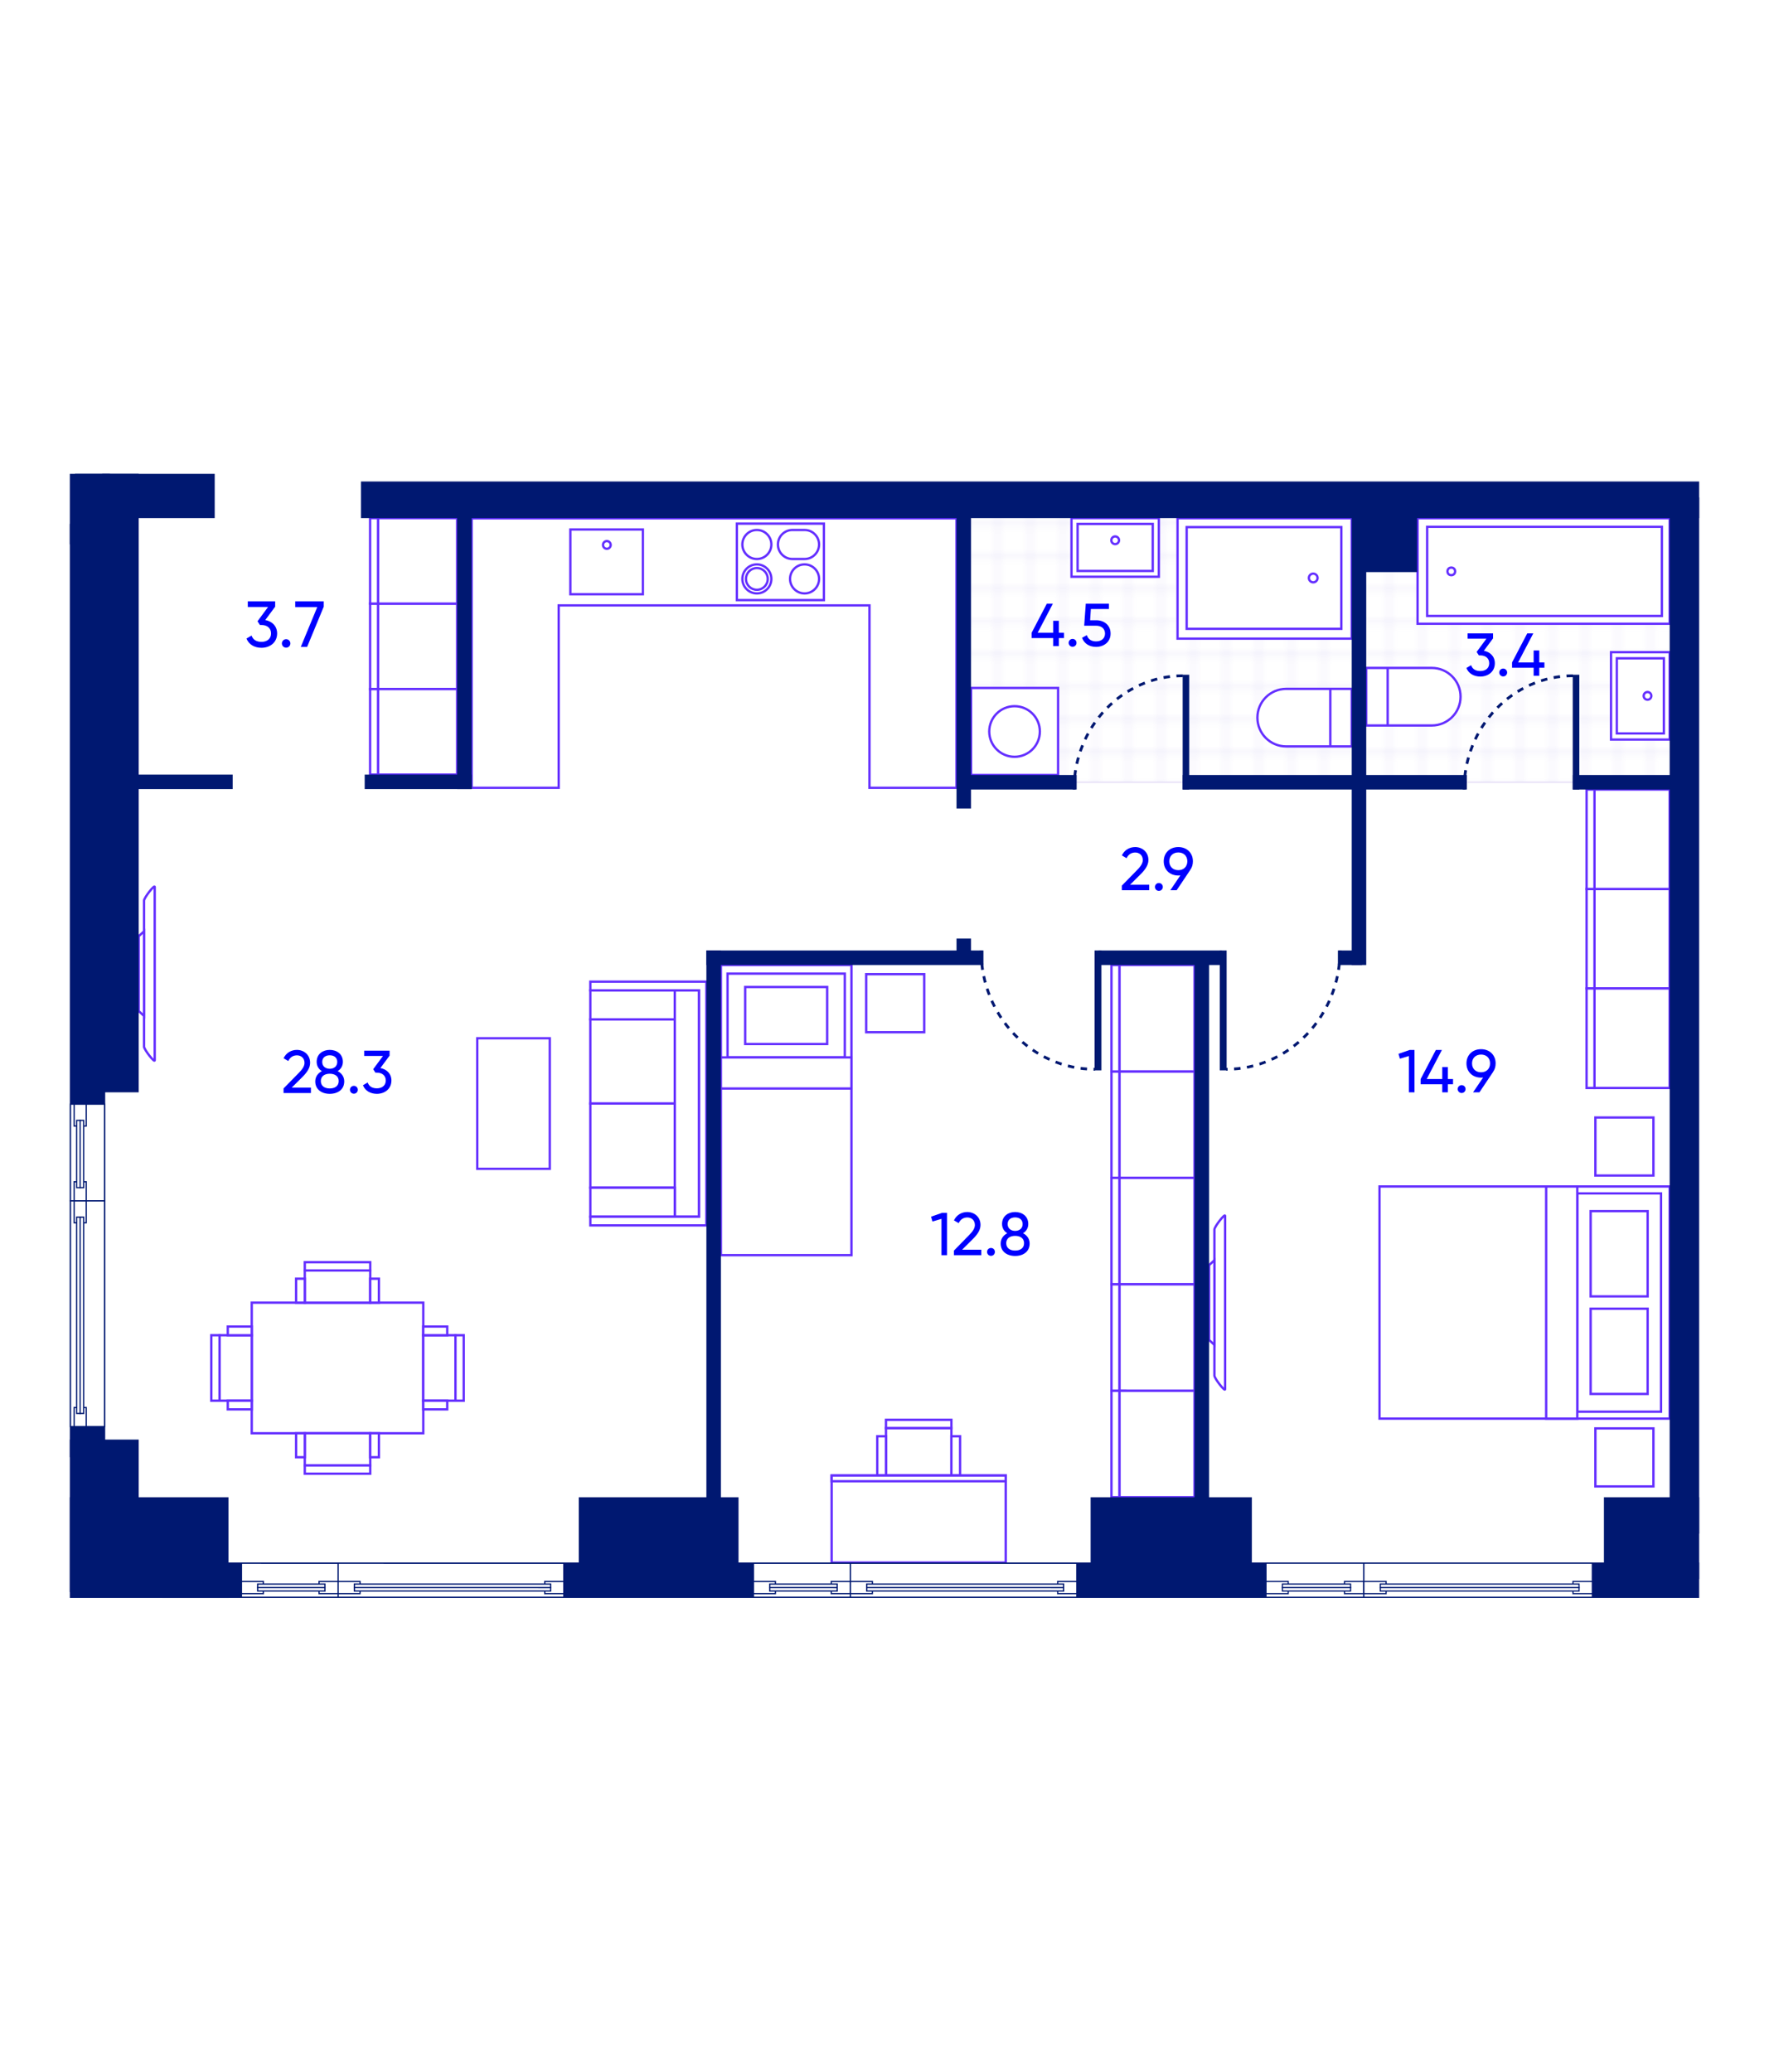 <?xml version="1.0" encoding="UTF-8"?>
<svg xmlns="http://www.w3.org/2000/svg" xmlns:xlink="http://www.w3.org/1999/xlink" viewBox="0 0 760 890">
  <defs>
    <style>
      .cls-1, .cls-2 {
        fill: #fff;
      }

      .cls-3 {
        stroke-width: .541px;
      }

      .cls-3, .cls-2, .cls-4, .cls-5, .cls-6, .cls-7 {
        stroke-miterlimit: 10;
      }

      .cls-3, .cls-8, .cls-4, .cls-9, .cls-5, .cls-6, .cls-10, .cls-7 {
        fill: none;
      }

      .cls-3, .cls-4, .cls-5, .cls-6, .cls-7 {
        stroke: #001871;
      }

      .cls-11 {
        fill: url(#Grid_1_pica_Lines_4);
        mix-blend-mode: multiply;
        stroke-width: .59px;
      }

      .cls-11, .cls-10 {
        stroke: #e6e0f7;
      }

      .cls-12 {
        fill: #001871;
      }

      .cls-13 {
        fill: blue;
      }

      .cls-2 {
        stroke: #642fff;
      }

      .cls-8 {
        isolation: isolate;
      }

      .cls-4 {
        stroke-width: .519px;
      }

      .cls-5 {
        stroke-width: .542px;
      }

      .cls-6 {
        stroke-dasharray: 0 0 2.782 2.782;
        stroke-width: 1.2px;
      }

      .cls-10 {
        stroke-width: .3px;
      }

      .cls-7 {
        stroke-width: .541px;
      }
    </style>
    <pattern id="Grid_1_pica_Lines_4" data-name="Grid 1 pica Lines 4" x="0" y="0" width="72" height="72" patternTransform="translate(11169.443 11148.842) scale(2.337)" patternUnits="userSpaceOnUse" viewBox="0 0 72 72">
      <g>
        <rect class="cls-9" width="72" height="72"/>
        <g>
          <line class="cls-10" x1="6" y1="71.925" x2="6" y2="143.925"/>
          <line class="cls-10" x1="30" y1="71.925" x2="30" y2="143.925"/>
          <line class="cls-10" x1="54" y1="71.925" x2="54" y2="143.925"/>
          <line class="cls-10" x1="18" y1="71.925" x2="18" y2="143.925"/>
          <line class="cls-10" x1="42" y1="71.925" x2="42" y2="143.925"/>
          <line class="cls-10" x1="66" y1="71.925" x2="66" y2="143.925"/>
          <line class="cls-10" x1="12" y1="71.925" x2="12" y2="143.925"/>
          <line class="cls-10" x1="36" y1="71.925" x2="36" y2="143.925"/>
          <line class="cls-10" x1="60" y1="71.925" x2="60" y2="143.925"/>
          <line class="cls-10" x1="24" y1="71.925" x2="24" y2="143.925"/>
          <line class="cls-10" x1="48" y1="71.925" x2="48" y2="143.925"/>
          <line class="cls-10" x1="72" y1="71.925" x2="72" y2="143.925"/>
        </g>
        <line class="cls-10" y1="71.925" y2="143.925"/>
        <line class="cls-10" x1="71.75" y1="71.925" x2="144.25" y2="71.925"/>
        <g>
          <line class="cls-10" x1="6" y1="-.075" x2="6" y2="71.925"/>
          <line class="cls-10" x1="30" y1="-.075" x2="30" y2="71.925"/>
          <line class="cls-10" x1="54" y1="-.075" x2="54" y2="71.925"/>
          <line class="cls-10" y1="65.925" x2="72" y2="65.925"/>
          <line class="cls-10" y1="41.925" x2="72" y2="41.925"/>
          <line class="cls-10" y1="17.925" x2="72" y2="17.925"/>
          <line class="cls-10" y1="53.925" x2="72" y2="53.925"/>
          <line class="cls-10" y1="29.925" x2="72" y2="29.925"/>
          <line class="cls-10" y1="5.925" x2="72" y2="5.925"/>
          <line class="cls-10" x1="-.25" y1="71.925" x2="72.25" y2="71.925"/>
          <line class="cls-10" y1="47.925" x2="72" y2="47.925"/>
          <line class="cls-10" y1="23.925" x2="72" y2="23.925"/>
          <line class="cls-10" y1="59.925" x2="72" y2="59.925"/>
          <line class="cls-10" y1="35.925" x2="72" y2="35.925"/>
          <line class="cls-10" y1="11.925" x2="72" y2="11.925"/>
          <line class="cls-10" x1="18" y1="-.075" x2="18" y2="71.925"/>
          <line class="cls-10" x1="42" y1="-.075" x2="42" y2="71.925"/>
          <line class="cls-10" x1="66" y1="-.075" x2="66" y2="71.925"/>
          <line class="cls-10" x1="12" y1="-.075" x2="12" y2="71.925"/>
          <line class="cls-10" x1="36" y1="-.075" x2="36" y2="71.925"/>
          <line class="cls-10" x1="60" y1="-.075" x2="60" y2="71.925"/>
          <line class="cls-10" x1="24" y1="-.075" x2="24" y2="71.925"/>
          <line class="cls-10" x1="48" y1="-.075" x2="48" y2="71.925"/>
          <line class="cls-10" x1="72" y1="-.075" x2="72" y2="71.925"/>
        </g>
        <g>
          <line class="cls-10" x1="-72.25" y1="71.925" x2=".25" y2="71.925"/>
          <line class="cls-10" y1="-.075" y2="71.925"/>
        </g>
        <line class="cls-10" x1="71.75" y1="-.075" x2="144.25" y2="-.075"/>
        <line class="cls-10" x1="-.25" y1="-.075" x2="72.25" y2="-.075"/>
        <line class="cls-10" x1="-72.25" y1="-.075" x2=".25" y2="-.075"/>
      </g>
    </pattern>
  </defs>
  <g class="cls-8">
    <g id="_Планы" data-name="Планы">
      <rect class="cls-11" x="414.057" y="219.062" width="169.788" height="116.993"/>
      <rect class="cls-11" x="583.845" y="219.062" width="139.816" height="116.993"/>
      <g>
        <rect class="cls-2" x="253.69" y="437.844" width="36.148" height="36.295" transform="translate(727.756 184.227) rotate(90)"/>
        <rect class="cls-2" x="253.69" y="473.991" width="36.148" height="36.295" transform="translate(763.903 220.375) rotate(90)"/>
        <rect class="cls-2" x="265.531" y="413.537" width="12.465" height="36.295" transform="translate(703.449 159.921) rotate(90)"/>
        <rect class="cls-2" x="289.912" y="425.452" width="10.435" height="97.226" transform="translate(590.259 948.13) rotate(180)"/>
        <rect class="cls-2" x="265.531" y="498.298" width="12.465" height="36.295" transform="translate(788.21 244.681) rotate(90)"/>
        <polygon class="cls-2" points="300.347 421.713 253.617 421.713 253.617 425.452 300.347 425.452 300.347 522.678 253.617 522.678 253.617 526.418 303.478 526.418 303.478 524.548 303.478 522.678 303.478 425.452 303.478 421.713 300.347 421.713"/>
      </g>
      <rect class="cls-2" x="192.569" y="458.484" width="56.094" height="31.163" transform="translate(-253.449 694.681) rotate(-90)"/>
      <g>
        <rect class="cls-2" x="116.954" y="550.82" width="56.095" height="73.685" transform="translate(732.665 442.661) rotate(90)"/>
        <g>
          <rect class="cls-2" x="87.187" y="580.744" width="28.106" height="13.838" transform="translate(-486.423 688.903) rotate(-90)"/>
          <rect class="cls-2" x="78.497" y="585.892" width="28.106" height="3.542" transform="translate(-495.113 680.213) rotate(-90)"/>
          <rect class="cls-2" x="101.141" y="598.438" width="3.74" height="10.295" transform="translate(-500.575 706.597) rotate(-90)"/>
          <rect class="cls-2" x="101.141" y="566.593" width="3.74" height="10.295" transform="translate(-468.729 674.752) rotate(-90)"/>
        </g>
        <g>
          <rect class="cls-2" x="130.949" y="545.778" width="28.106" height="13.838"/>
          <rect class="cls-2" x="130.949" y="542.236" width="28.106" height="3.542"/>
          <rect class="cls-2" x="127.209" y="549.32" width="3.74" height="10.295"/>
          <rect class="cls-2" x="159.054" y="549.32" width="3.74" height="10.295"/>
        </g>
        <g>
          <rect class="cls-2" x="174.71" y="580.744" width="28.106" height="13.838" transform="translate(776.426 398.9) rotate(90)"/>
          <rect class="cls-2" x="183.4" y="585.892" width="28.106" height="3.542" transform="translate(785.116 390.209) rotate(90)"/>
          <rect class="cls-2" x="185.122" y="566.593" width="3.74" height="10.295" transform="translate(758.732 384.748) rotate(90)"/>
          <rect class="cls-2" x="185.122" y="598.438" width="3.74" height="10.295" transform="translate(790.578 416.593) rotate(90)"/>
        </g>
        <g>
          <rect class="cls-2" x="130.949" y="615.71" width="28.106" height="13.838" transform="translate(290.004 1245.259) rotate(180)"/>
          <rect class="cls-2" x="130.949" y="629.548" width="28.106" height="3.542" transform="translate(290.004 1262.639) rotate(180)"/>
          <rect class="cls-2" x="159.055" y="615.71" width="3.74" height="10.295" transform="translate(321.849 1241.716) rotate(180)"/>
          <rect class="cls-2" x="127.209" y="615.71" width="3.74" height="10.295" transform="translate(258.158 1241.716) rotate(180)"/>
        </g>
      </g>
      <g>
        <g>
          <rect class="cls-2" x="161.042" y="260.672" width="36.724" height="33.997" transform="translate(-98.261 457.082) rotate(-90.002)"/>
          <rect class="cls-2" x="159.006" y="259.308" width="3.4" height="36.724" transform="translate(321.416 555.337) rotate(179.999)"/>
        </g>
        <g>
          <rect class="cls-2" x="161.042" y="297.396" width="36.724" height="33.997" transform="translate(-134.985 493.806) rotate(-90.002)"/>
          <rect class="cls-2" x="159.006" y="296.032" width="3.4" height="36.724" transform="translate(321.417 628.785) rotate(179.999)"/>
        </g>
        <g>
          <rect class="cls-2" x="161.041" y="223.948" width="36.724" height="33.997" transform="translate(-61.539 420.356) rotate(-90.002)"/>
          <rect class="cls-2" x="159.005" y="222.584" width="3.4" height="36.724" transform="translate(321.414 481.889) rotate(179.999)"/>
        </g>
      </g>
      <g>
        <g>
          <rect class="cls-2" x="474.194" y="467" width="45.729" height="32.294" transform="translate(980.236 -13.881) rotate(90.004)"/>
          <rect class="cls-2" x="477.512" y="460.283" width="3.4" height="45.729" transform="translate(958.397 966.321) rotate(-179.997)"/>
        </g>
        <g>
          <rect class="cls-2" x="474.191" y="512.73" width="45.729" height="32.294" transform="translate(1025.963 31.853) rotate(90.004)"/>
          <rect class="cls-2" x="477.509" y="506.012" width="3.4" height="45.729" transform="translate(958.389 1057.78) rotate(-179.997)"/>
        </g>
        <g>
          <rect class="cls-2" x="474.194" y="558.459" width="45.729" height="32.294" transform="translate(1071.695 77.583) rotate(90.004)"/>
          <rect class="cls-2" x="477.512" y="551.741" width="3.4" height="45.729" transform="translate(958.392 1149.238) rotate(-179.997)"/>
        </g>
        <g>
          <rect class="cls-2" x="474.191" y="604.188" width="45.729" height="32.294" transform="translate(1117.421 123.318) rotate(90.004)"/>
          <rect class="cls-2" x="477.509" y="597.471" width="3.4" height="45.729" transform="translate(958.384 1240.697) rotate(-179.997)"/>
        </g>
        <g>
          <rect class="cls-2" x="474.195" y="421.271" width="45.729" height="32.294" transform="translate(934.508 -59.615) rotate(90.004)"/>
          <rect class="cls-2" x="477.513" y="414.553" width="3.4" height="45.729" transform="translate(958.402 874.863) rotate(-179.997)"/>
        </g>
      </g>
      <g>
        <g>
          <rect class="cls-2" x="679.805" y="387.127" width="42.736" height="32.294" transform="translate(1104.493 -297.872) rotate(90.004)"/>
          <rect class="cls-2" x="681.626" y="381.906" width="3.4" height="42.736" transform="translate(1366.632 806.584) rotate(-179.997)"/>
        </g>
        <g>
          <rect class="cls-2" x="679.802" y="429.863" width="42.736" height="32.294" transform="translate(1147.226 -255.131) rotate(90.004)"/>
          <rect class="cls-2" x="681.624" y="424.642" width="3.4" height="42.736" transform="translate(1366.624 892.055) rotate(-179.997)"/>
        </g>
        <g>
          <rect class="cls-2" x="679.806" y="344.392" width="42.736" height="32.294" transform="translate(1061.759 -340.612) rotate(90.004)"/>
          <rect class="cls-2" x="681.628" y="339.171" width="3.4" height="42.736" transform="translate(1366.637 721.113) rotate(-179.997)"/>
        </g>
      </g>
      <g>
        <rect class="cls-2" x="605.135" y="497.237" width="99.721" height="124.654" transform="translate(1214.56 -95.431) rotate(90)"/>
        <rect class="cls-2" x="648.728" y="541.573" width="93.784" height="35.982" transform="translate(1255.185 -136.055) rotate(90)"/>
        <rect class="cls-2" x="621.084" y="552.881" width="99.723" height="13.367" transform="translate(1230.511 -111.38) rotate(90)"/>
        <g>
          <rect class="cls-2" x="677.306" y="568.276" width="36.627" height="24.486" transform="translate(1276.139 -115.1) rotate(90)"/>
          <rect class="cls-2" x="677.306" y="526.366" width="36.627" height="24.486" transform="translate(1234.23 -157.01) rotate(90)"/>
        </g>
        <rect class="cls-2" x="685.418" y="480.068" width="24.931" height="24.931" transform="translate(1190.418 -205.349) rotate(90)"/>
        <rect class="cls-2" x="685.418" y="613.623" width="24.931" height="24.931" transform="translate(1323.972 -71.794) rotate(90)"/>
      </g>
      <g>
        <path class="cls-2" d="m521.737,590.913l-0-62.697c0-1.263,4.592-7.134,4.592-5.871l0,74.439c0,1.263-4.592-4.608-4.592-5.871Z"/>
        <polygon class="cls-2" points="521.737 577.743 519.441 575.632 519.441 543.498 521.736 541.386 521.737 577.743"/>
      </g>
      <g>
        <path class="cls-2" d="m61.882,449.614l-0-62.697c0-1.263,4.592-7.134,4.592-5.871l0,74.439c0,1.263-4.592-4.608-4.592-5.871Z"/>
        <polygon class="cls-2" points="61.882 436.444 59.586 434.333 59.586 402.199 61.882 400.087 61.882 436.444"/>
      </g>
      <g>
        <g>
          <rect class="cls-2" x="380.633" y="613.473" width="28.106" height="20.4"/>
          <rect class="cls-2" x="380.633" y="609.931" width="28.106" height="3.542"/>
          <rect class="cls-2" x="376.893" y="617.015" width="3.74" height="16.857"/>
          <rect class="cls-2" x="408.738" y="617.015" width="3.74" height="16.857"/>
        </g>
        <g>
          <rect class="cls-2" x="375.988" y="615.174" width="37.396" height="74.792" transform="translate(1047.256 257.885) rotate(90)"/>
          <rect class="cls-2" x="393.464" y="597.698" width="2.443" height="74.792" transform="translate(-240.408 1029.78) rotate(-90)"/>
        </g>
      </g>
      <g>
        <rect class="cls-2" x="309.71" y="414.555" width="56.093" height="124.654"/>
        <rect class="cls-2" x="312.566" y="418.266" width="50.383" height="35.982"/>
        <rect class="cls-2" x="309.71" y="454.248" width="56.094" height="13.367"/>
        <rect class="cls-2" x="320.147" y="424.014" width="35.221" height="24.486"/>
        <rect class="cls-2" x="372.13" y="418.506" width="24.931" height="24.931"/>
      </g>
      <polygon class="cls-2" points="202.634 260.072 202.634 338.433 240.03 338.433 240.03 260.072 373.544 260.072 373.544 338.433 410.941 338.433 410.941 260.072 410.941 260.072 410.941 222.675 373.544 222.675 240.03 222.675 202.634 222.675 202.634 222.675 202.634 260.072 202.634 260.072"/>
      <g>
        <rect class="cls-2" x="245.038" y="227.459" width="31.163" height="27.829"/>
        <circle class="cls-2" cx="260.718" cy="234.093" r="1.652"/>
      </g>
      <g>
        <rect class="cls-2" x="316.566" y="224.949" width="37.396" height="32.85"/>
        <g>
          <circle class="cls-2" cx="345.656" cy="248.695" r="6.233"/>
          <circle class="cls-2" cx="325.163" cy="248.695" r="6.233"/>
          <circle class="cls-2" cx="325.163" cy="248.695" r="4.675"/>
          <circle class="cls-2" cx="325.163" cy="233.908" r="6.233"/>
          <path class="cls-2" d="m340.45,240.14h5.207c3.442,0,6.233-2.791,6.233-6.233,0-3.442-2.79-6.233-6.233-6.233h-5.207c-3.442,0-6.233,2.79-6.233,6.233,0,3.442,2.79,6.233,6.233,6.233Z"/>
        </g>
      </g>
      <g>
        <rect class="cls-2" x="609.012" y="222.618" width="108.31" height="45.338" transform="translate(1326.334 490.575) rotate(-180)"/>
        <g>
          <rect class="cls-2" x="613.136" y="226.313" width="100.849" height="38.292" transform="translate(1327.121 490.918) rotate(-180)"/>
          <circle class="cls-2" cx="623.509" cy="245.459" r="1.635"/>
        </g>
      </g>
      <g>
        <rect class="cls-2" x="505.899" y="222.621" width="74.83" height="51.734"/>
        <rect class="cls-2" x="509.816" y="226.445" width="66.453" height="43.693"/>
        <circle class="cls-2" cx="564.187" cy="248.292" r="1.865"/>
      </g>
      <g>
        <path class="cls-2" d="m540.206,308.295h0c-0-6.829,5.535-12.364,12.364-12.364l28.159-0.0 0,24.728-28.159 0c-6.829 0-12.364-5.539-12.364-12.364Z"/>
        <line class="cls-2" x1="571.525" y1="295.931" x2="571.525" y2="320.658"/>
      </g>
      <g>
        <path class="cls-2" d="m627.484,299.299h0c0,6.829-5.535,12.364-12.364,12.364l-28.159 0-0-24.728,28.159-0c6.829-0,12.364,5.539,12.364,12.364Z"/>
        <line class="cls-2" x1="596.166" y1="311.663" x2="596.166" y2="286.936"/>
      </g>
      <g>
        <rect class="cls-2" x="417.173" y="295.543" width="37.396" height="37.396"/>
        <circle class="cls-2" cx="435.872" cy="314.241" r="10.872"/>
      </g>
      <g>
        <rect class="cls-2" x="460.332" y="222.579" width="37.537" height="25.186" transform="translate(958.202 470.342) rotate(180)"/>
        <rect class="cls-2" x="462.963" y="225.067" width="32.275" height="20.209" transform="translate(958.202 470.342) rotate(180)"/>
        <circle class="cls-2" cx="479.101" cy="232.095" r="1.652"/>
      </g>
      <g>
        <rect class="cls-2" x="685.96" y="286.344" width="37.537" height="25.186" transform="translate(405.793 1003.667) rotate(-90)"/>
        <rect class="cls-2" x="688.592" y="288.833" width="32.275" height="20.209" transform="translate(405.793 1003.667) rotate(-90)"/>
        <circle class="cls-2" cx="707.806" cy="298.937" r="1.652"/>
      </g>
      <rect class="cls-12" x="582.932" y="219.062" width="25.885" height="26.711"/>
      <rect class="cls-12" x="51.749" y="332.756" width="48.217" height="6.233" transform="translate(151.715 671.745) rotate(180)"/>
      <rect class="cls-12" x="137.887" y="274.242" width="123.261" height="6.233" transform="translate(-77.841 476.875) rotate(-90)"/>
      <rect class="cls-12" x="348.367" y="278.529" width="131.379" height="6.233" transform="translate(132.412 695.702) rotate(-90)"/>
      <rect class="cls-12" x="410.39" y="403.749" width="7.333" height="6.233" transform="translate(7.192 820.923) rotate(-90)"/>
      <rect class="cls-12" x="486.099" y="313.692" width="195.492" height="6.233" transform="translate(267.037 900.654) rotate(-90)"/>
      <rect class="cls-12" x="187.981" y="523.819" width="237.227" height="6.233" transform="translate(-220.341 833.529) rotate(-90)"/>
      <rect class="cls-12" x="395.575" y="528.165" width="241.498" height="6.233" transform="translate(-14.957 1047.606) rotate(-90)"/>
      <rect class="cls-12" x="303.478" y="408.322" width="119.022" height="6.233"/>
      <rect class="cls-12" x="471.933" y="408.322" width="52.992" height="6.233"/>
      <rect class="cls-12" x="574.786" y="408.322" width="10.371" height="6.233"/>
      <rect class="cls-12" x="412.967" y="332.939" width="49.581" height="6.233"/>
      <rect class="cls-12" x="508.076" y="332.939" width="122.111" height="6.233"/>
      <rect class="cls-12" x="675.716" y="332.939" width="47.744" height="6.233"/>
      <rect class="cls-12" x="156.679" y="332.756" width="45.954" height="6.233" transform="translate(359.313 671.745) rotate(180)"/>
      <rect class="cls-12" x="501.077" y="429.923" width="445.168" height="12.678" transform="translate(287.399 1159.923) rotate(-90)"/>
      <rect class="cls-12" x="155.093" y="206.847" width="574.907" height="15.737" transform="translate(885.093 429.431) rotate(-180)"/>
      <rect class="cls-12" x="32.213" y="203.561" width="60.03" height="19.023" transform="translate(124.456 426.145) rotate(-180)"/>
      <rect class="cls-12" x="689.076" y="643.201" width="40.924" height="35.142" transform="translate(1419.076 1321.544) rotate(180)"/>
      <rect class="cls-12" x="-81.098" y="328.571" width="265.694" height="15.674" transform="translate(-284.659 388.157) rotate(-90)"/>
      <rect class="cls-12" x="468.553" y="643.201" width="69.272" height="35.142" transform="translate(1006.378 1321.544) rotate(180)"/>
      <rect class="cls-12" x="248.645" y="643.201" width="68.636" height="35.142" transform="translate(565.927 1321.544) rotate(180)"/>
      <rect class="cls-12" x="392.281" y="348.72" width="15.195" height="660.243" transform="translate(1078.72 278.963) rotate(90)"/>
      <rect class="cls-12" x="30" y="643.201" width="68.151" height="43.238" transform="translate(128.151 1329.64) rotate(180)"/>
      <rect class="cls-12" x="12.046" y="636.382" width="65.494" height="29.586" transform="translate(-606.382 695.968) rotate(-90)"/>
      <rect class="cls-12" x="30" y="225.061" width="15.195" height="400.945" transform="translate(75.195 851.068) rotate(180)"/>
      <rect class="cls-12" x="30" y="203.561" width="17.251" height="30.288" transform="translate(77.251 437.411) rotate(180)"/>
      <g>
        <g>
          <g>
            <polygon class="cls-1" points="30.271 515.865 30.271 474.336 44.901 474.336 44.898 515.873 30.271 515.865"/>
            <path class="cls-12" d="m30.542,474.607l14.088 0-.002,40.995-14.086-.007 0-40.988m-.541-.541l-0,42.071,15.169.008.002-42.078-15.171-0h0Z"/>
          </g>
          <g>
            <rect class="cls-1" x="31.839" y="474.336" width="5.209" height="9.404"/>
            <path class="cls-12" d="m36.778,474.607v8.863h-4.668v-8.863h4.668m.541-.541h-5.75v9.945h5.75v-9.945h0Z"/>
          </g>
          <g>
            <rect class="cls-1" x="31.839" y="507.68" width="5.209" height="8.193"/>
            <path class="cls-12" d="m36.778,507.951v7.651h-4.668v-7.651h4.668m.541-.541h-5.75v8.734h5.75v-8.734h0Z"/>
          </g>
          <g>
            <rect class="cls-1" x="32.943" y="481.319" width="3.001" height="28.893"/>
            <path class="cls-12" d="m35.674,481.59v28.351h-2.46v-28.351h2.46m.541-.541h-3.542v29.434h3.542v-29.434h0Z"/>
          </g>
          <line class="cls-3" x1="34.446" y1="481.048" x2="34.442" y2="510.482"/>
        </g>
        <g>
          <g>
            <polygon class="cls-1" points="30.271 612.868 30.271 515.885 44.901 515.885 44.898 612.876 30.271 612.868"/>
            <path class="cls-12" d="m30.542,516.156h14.088l-.002,96.449-14.086-.007 0-96.442m-.541-.541l-0,97.524,15.169.007.002-97.532-15.171-0h0Z"/>
          </g>
          <g>
            <rect class="cls-1" x="31.839" y="515.885" width="5.209" height="9.405"/>
            <path class="cls-12" d="m36.778,516.156v8.863h-4.668v-8.863h4.668m.541-.541h-5.75v9.945h5.75v-9.945h0Z"/>
          </g>
          <g>
            <rect class="cls-1" x="31.839" y="604.683" width="5.209" height="8.193"/>
            <path class="cls-12" d="m36.778,604.954v7.651h-4.668v-7.651h4.668m.541-.541h-5.75v8.734h5.75v-8.734h0Z"/>
          </g>
          <g>
            <rect class="cls-1" x="32.943" y="522.868" width="3.001" height="84.347"/>
            <path class="cls-12" d="m35.674,523.139v83.804h-2.46v-83.804h2.46m.541-.541h-3.542v84.887h3.542v-84.887h0Z"/>
          </g>
          <line class="cls-3" x1="34.446" y1="522.598" x2="34.442" y2="607.485"/>
        </g>
      </g>
      <g>
        <g>
          <g>
            <rect class="cls-1" x="103.733" y="671.539" width="41.523" height="14.629"/>
            <path class="cls-12" d="m104.004,671.809l40.985.002-.007,14.086-40.978-0.0 0-14.089m-.541-.541l-0,15.171,42.061 0.0.007-15.169-42.068-.002h0Z"/>
          </g>
          <g>
            <rect class="cls-1" x="103.733" y="679.39" width="9.402" height="5.21"/>
            <path class="cls-12" d="m112.864,679.661v4.668h-8.86v-4.668h8.86m.541-.541h-9.943v5.75h9.943v-5.75h0Z"/>
          </g>
          <g>
            <rect class="cls-1" x="137.069" y="679.39" width="8.191" height="5.21"/>
            <path class="cls-12" d="m144.989,679.661v4.668h-7.649v-4.668h7.649m.541-.541h-8.732v5.75h8.732v-5.75h0Z"/>
          </g>
          <g>
            <rect class="cls-1" x="110.714" y="680.494" width="28.885" height="3.001"/>
            <path class="cls-12" d="m139.329,680.765v2.46h-28.344v-2.46h28.344m.541-.541h-29.426v3.542h29.426v-3.542h0Z"/>
          </g>
          <line class="cls-7" x1="110.444" y1="681.993" x2="139.87" y2="681.997"/>
        </g>
        <g>
          <g>
            <rect class="cls-1" x="145.272" y="671.539" width="96.963" height="14.629"/>
            <path class="cls-12" d="m145.543,671.809l96.425.002-.007,14.086-96.418-0.0 0-14.089m-.541-.541l-0,15.171,97.501 0.0.007-15.169-97.508-.002h0Z"/>
          </g>
          <g>
            <rect class="cls-1" x="145.272" y="679.39" width="9.402" height="5.21"/>
            <path class="cls-12" d="m154.403,679.661v4.668h-8.86v-4.668h8.86m.541-.541h-9.943v5.75h9.943v-5.75h0Z"/>
          </g>
          <g>
            <rect class="cls-1" x="234.048" y="679.39" width="8.191" height="5.21"/>
            <path class="cls-12" d="m241.969,679.661v4.668h-7.649v-4.668h7.649m.541-.541h-8.732v5.75h8.732v-5.75h0Z"/>
          </g>
          <g>
            <rect class="cls-1" x="152.253" y="680.494" width="84.326" height="3.001"/>
            <path class="cls-12" d="m236.308,680.765v2.46h-83.784v-2.46h83.784m.541-.541h-84.867v3.542h84.867v-3.542h0Z"/>
          </g>
          <line class="cls-7" x1="151.983" y1="681.993" x2="236.85" y2="681.997"/>
        </g>
      </g>
      <g>
        <g>
          <g>
            <rect class="cls-1" x="323.688" y="671.54" width="41.651" height="14.627"/>
            <path class="cls-12" d="m323.959,671.81l41.112.002-.007,14.085-41.105-0.0 0-14.087m-.542-.542l-0,15.171,42.189 0.0.007-15.169-42.197-.002h0Z"/>
          </g>
          <g>
            <rect class="cls-1" x="323.688" y="679.391" width="9.432" height="5.208"/>
            <path class="cls-12" d="m332.848,679.662v4.666h-8.889v-4.666h8.889m.542-.542h-9.973v5.75h9.973v-5.75h0Z"/>
          </g>
          <g>
            <rect class="cls-1" x="357.125" y="679.391" width="8.217" height="5.208"/>
            <path class="cls-12" d="m365.071,679.662v4.666h-7.675v-4.666h7.675m.542-.542h-8.759v5.75h8.759v-5.75h0Z"/>
          </g>
          <g>
            <rect class="cls-1" x="330.69" y="680.495" width="28.975" height="2.999"/>
            <path class="cls-12" d="m359.394,680.766v2.458h-28.432v-2.458h28.432m.542-.542h-29.517v3.542h29.517v-3.542h0Z"/>
          </g>
          <line class="cls-5" x1="330.419" y1="681.993" x2="359.936" y2="681.997"/>
        </g>
        <g>
          <g>
            <rect class="cls-1" x="365.354" y="671.54" width="97.261" height="14.627"/>
            <path class="cls-12" d="m365.625,671.81l96.722.002-.007,14.085-96.715-0.0 0-14.087m-.542-.542l-0,15.171,97.799 0.0.007-15.169-97.807-.002h0Z"/>
          </g>
          <g>
            <rect class="cls-1" x="365.354" y="679.391" width="9.432" height="5.208"/>
            <path class="cls-12" d="m374.514,679.662v4.666h-8.889v-4.666h8.889m.542-.542h-9.973v5.75h9.973v-5.75h0Z"/>
          </g>
          <g>
            <rect class="cls-1" x="454.402" y="679.391" width="8.217" height="5.208"/>
            <path class="cls-12" d="m462.348,679.662v4.666h-7.675v-4.666h7.675m.542-.542h-8.759v5.75h8.759v-5.75h0Z"/>
          </g>
          <g>
            <rect class="cls-1" x="372.357" y="680.495" width="84.584" height="2.999"/>
            <path class="cls-12" d="m456.67,680.766v2.458h-84.042v-2.458h84.042m.542-.542h-85.126v3.542h85.126v-3.542h0Z"/>
          </g>
          <line class="cls-5" x1="372.086" y1="681.993" x2="457.212" y2="681.997"/>
        </g>
      </g>
      <g>
        <g>
          <g>
            <polygon class="cls-1" points="543.895 686.179 543.895 671.527 585.955 671.529 585.947 686.179 543.895 686.179"/>
            <path class="cls-12" d="m544.154,671.787l41.54.002-.007,14.13-41.533-0.0 0-14.132m-.519-.519l-0,15.171,42.572 0.0.008-15.169-42.579-.002h0Z"/>
          </g>
          <g>
            <rect class="cls-1" x="543.895" y="679.379" width="9.544" height="5.231"/>
            <path class="cls-12" d="m553.18,679.639v4.712h-9.025v-4.712h9.025m.519-.519h-10.064v5.75h10.064v-5.75h0Z"/>
          </g>
          <g>
            <rect class="cls-1" x="577.636" y="679.379" width="8.319" height="5.231"/>
            <path class="cls-12" d="m585.695,679.639v4.712h-7.8v-4.712h7.8m.519-.519h-8.838v5.75h8.838v-5.75h0Z"/>
          </g>
          <g>
            <rect class="cls-1" x="550.961" y="680.483" width="29.265" height="3.022"/>
            <path class="cls-12" d="m579.966,680.743v2.504h-28.745v-2.504h28.745m.519-.519h-29.784v3.542h29.784v-3.542h0Z"/>
          </g>
          <line class="cls-4" x1="550.701" y1="681.993" x2="580.485" y2="681.997"/>
        </g>
        <g>
          <g>
            <polygon class="cls-1" points="585.939 686.179 585.939 671.527 684.113 671.529 684.105 686.179 585.939 686.179"/>
            <path class="cls-12" d="m586.199,671.787l97.655.002-.007,14.13-97.648-0.0 0-14.132m-.519-.519l-0,15.171,98.686 0.0.008-15.169-98.694-.002h0Z"/>
          </g>
          <g>
            <rect class="cls-1" x="585.939" y="679.379" width="9.544" height="5.231"/>
            <path class="cls-12" d="m595.224,679.639v4.712h-9.025v-4.712h9.025m.519-.519h-10.064v5.75h10.064v-5.75h0Z"/>
          </g>
          <g>
            <rect class="cls-1" x="675.794" y="679.379" width="8.319" height="5.231"/>
            <path class="cls-12" d="m683.854,679.639v4.712h-7.8v-4.712h7.8m.519-.519h-8.838v5.75h8.838v-5.75h0Z"/>
          </g>
          <g>
            <rect class="cls-1" x="593.005" y="680.483" width="85.379" height="3.022"/>
            <path class="cls-12" d="m678.124,680.743v2.504h-84.86v-2.504h84.86m.519-.519h-85.898v3.542h85.898v-3.542h0Z"/>
          </g>
          <line class="cls-4" x1="592.746" y1="681.993" x2="678.644" y2="681.997"/>
        </g>
      </g>
      <g>
        <path class="cls-13" d="m119.059,272.127c0,3.976-3.192,6.16-6.721,6.16-2.884,0-5.432-1.344-6.439-3.976l2.184-1.288c.588,1.82,2.128,2.716,4.256,2.716,2.353,0,4.116-1.288,4.116-3.612,0-2.352-1.764-3.64-4.116-3.64h-.672l-1.036-1.596,4.536-6.132h-8.708v-2.436h11.76v2.296l-4.256,5.74c2.828.532,5.097,2.52,5.097,5.768Z"/>
        <path class="cls-13" d="m121.103,276.411c0-1.008.812-1.82,1.819-1.82,1.036,0,1.82.812,1.82,1.82,0,1.008-.784,1.82-1.82,1.82-1.008,0-1.819-.812-1.819-1.82Z"/>
        <path class="cls-13" d="m139.079,258.323v2.324l-7.141,17.276h-2.716l7.084-17.136h-9.464v-2.464h12.236Z"/>
      </g>
      <g>
        <path class="cls-13" d="m121.822,467.588l6.423-6.553c1.43-1.43,2.574-2.886,2.574-4.42,0-2.132-1.534-3.25-3.225-3.25-1.664,0-2.964.806-3.744,2.444l-2.028-1.196c1.171-2.418,3.381-3.588,5.747-3.588,2.834,0,5.668,1.976,5.668,5.563,0,2.263-1.456,4.213-3.25,6.007l-4.654,4.628h8.242v2.34h-11.753v-1.976Z"/>
        <path class="cls-13" d="m147.901,464.571c0,3.406-2.678,5.33-6.24,5.33-3.536,0-6.214-1.924-6.214-5.33,0-1.976,1.092-3.536,2.834-4.42-1.326-.832-2.236-2.185-2.236-3.979,0-3.483,2.756-5.147,5.616-5.147,2.886,0,5.643,1.664,5.643,5.147,0,1.794-.91,3.146-2.236,3.979,1.742.884,2.834,2.444,2.834,4.42Zm-2.392-.156c0-2.08-1.612-3.146-3.849-3.146-2.21,0-3.822,1.065-3.822,3.146,0,2.106,1.612,3.173,3.822,3.173,2.236,0,3.849-1.066,3.849-3.173Zm-7.072-8.189c0,1.924,1.533,2.912,3.224,2.912,1.716,0,3.225-.988,3.225-2.912,0-2.028-1.509-2.887-3.225-2.887-1.69,0-3.224.858-3.224,2.887Z"/>
        <path class="cls-13" d="m150.344,468.159c0-.936.754-1.689,1.69-1.689.962,0,1.689.754,1.689,1.689,0,.937-.728,1.69-1.689,1.69-.937,0-1.69-.754-1.69-1.69Z"/>
        <path class="cls-13" d="m168.154,464.182c0,3.692-2.964,5.72-6.24,5.72-2.678,0-5.044-1.248-5.98-3.691l2.028-1.196c.546,1.689,1.977,2.521,3.952,2.521,2.185,0,3.822-1.195,3.822-3.354,0-2.185-1.638-3.38-3.822-3.38h-.624l-.962-1.482,4.212-5.694h-8.086v-2.262h10.921v2.132l-3.953,5.33c2.627.494,4.732,2.34,4.732,5.356Z"/>
      </g>
      <g>
        <path class="cls-13" d="m406.871,521.009v18.2h-2.393v-15.601l-3.874,1.145-.598-2.08,4.784-1.664h2.08Z"/>
        <path class="cls-13" d="m409.834,537.233l6.423-6.553c1.43-1.43,2.574-2.886,2.574-4.42,0-2.133-1.534-3.25-3.225-3.25-1.664,0-2.964.806-3.744,2.443l-2.028-1.195c1.171-2.418,3.381-3.589,5.747-3.589,2.834,0,5.668,1.977,5.668,5.564,0,2.263-1.456,4.212-3.25,6.007l-4.654,4.628h8.242v2.34h-11.753v-1.976Z"/>
        <path class="cls-13" d="m424.056,537.805c0-.936.754-1.689,1.69-1.689.962,0,1.689.754,1.689,1.689,0,.937-.728,1.69-1.689,1.69-.937,0-1.69-.754-1.69-1.69Z"/>
        <path class="cls-13" d="m442.36,534.217c0,3.406-2.678,5.33-6.24,5.33-3.536,0-6.214-1.924-6.214-5.33,0-1.976,1.092-3.536,2.834-4.42-1.326-.832-2.236-2.185-2.236-3.979,0-3.484,2.756-5.148,5.616-5.148,2.886,0,5.643,1.664,5.643,5.148,0,1.794-.91,3.146-2.236,3.979,1.742.884,2.834,2.444,2.834,4.42Zm-2.392-.156c0-2.08-1.612-3.146-3.849-3.146-2.21,0-3.822,1.065-3.822,3.146,0,2.106,1.612,3.173,3.822,3.173,2.236,0,3.849-1.066,3.849-3.173Zm-7.072-8.19c0,1.925,1.533,2.912,3.224,2.912,1.716,0,3.225-.987,3.225-2.912,0-2.027-1.509-2.886-3.225-2.886-1.69,0-3.224.858-3.224,2.886Z"/>
      </g>
      <g>
        <path class="cls-13" d="m607.692,451.056v18.2h-2.393v-15.601l-3.874,1.145-.598-2.08,4.784-1.664h2.08Z"/>
        <path class="cls-13" d="m624.254,465.798h-2.21v3.458h-2.418v-3.458h-9.282v-2.262l6.526-12.48h2.6l-6.525,12.48h6.682v-5.148h2.418v5.148h2.21v2.262Z"/>
        <path class="cls-13" d="m626.255,467.852c0-.936.754-1.689,1.69-1.689.962,0,1.689.754,1.689,1.689,0,.937-.728,1.69-1.689,1.69-.937,0-1.69-.754-1.69-1.69Z"/>
        <path class="cls-13" d="m641.439,460.494h.026l-5.877,8.762h-2.729l4.315-6.37c-.285.026-.571.052-.884.052-3.666,0-6.267-2.496-6.267-6.11,0-3.613,2.601-6.109,6.267-6.109s6.267,2.496,6.267,6.109c0,1.431-.391,2.652-1.118,3.667Zm-5.148.155c2.288,0,3.874-1.508,3.874-3.822,0-2.313-1.586-3.796-3.874-3.796s-3.874,1.508-3.874,3.796c0,2.314,1.586,3.822,3.874,3.822Z"/>
      </g>
      <g>
        <path class="cls-13" d="m481.968,380.454l6.422-6.552c1.43-1.43,2.574-2.886,2.574-4.42,0-2.132-1.534-3.25-3.225-3.25-1.664,0-2.964.806-3.744,2.444l-2.027-1.196c1.17-2.418,3.38-3.588,5.746-3.588,2.834,0,5.668,1.976,5.668,5.564,0,2.262-1.456,4.212-3.25,6.006l-4.654,4.628h8.242v2.34h-11.752v-1.976Z"/>
        <path class="cls-13" d="m496.189,381.025c0-.936.754-1.69,1.69-1.69.962,0,1.689.754,1.689,1.69,0,.937-.728,1.69-1.689,1.69-.937,0-1.69-.754-1.69-1.69Z"/>
        <path class="cls-13" d="m511.374,373.667h.025l-5.876,8.762h-2.729l4.315-6.37c-.286.026-.571.052-.884.052-3.666,0-6.266-2.496-6.266-6.11,0-3.614,2.6-6.11,6.266-6.11s6.267,2.496,6.267,6.11c0,1.43-.391,2.652-1.118,3.667Zm-5.148.156c2.288,0,3.874-1.508,3.874-3.822,0-2.314-1.586-3.796-3.874-3.796s-3.874,1.508-3.874,3.796c0,2.314,1.586,3.822,3.874,3.822Z"/>
      </g>
      <g>
        <path class="cls-13" d="m457.108,274.101h-2.21v3.458h-2.418v-3.458h-9.282v-2.262l6.526-12.48h2.6l-6.526,12.48h6.683v-5.148h2.418v5.148h2.21v2.262Z"/>
        <path class="cls-13" d="m459.11,276.155c0-.936.754-1.69,1.69-1.69.962,0,1.689.754,1.689,1.69,0,.937-.728,1.69-1.689,1.69-.937,0-1.69-.754-1.69-1.69Z"/>
        <path class="cls-13" d="m477.128,272.177c0,3.692-2.964,5.72-6.24,5.72-2.678,0-5.122-1.3-6.006-3.9l2.054-1.17c.494,1.794,1.977,2.704,3.952,2.704,2.21,0,3.849-1.196,3.849-3.354,0-2.184-1.639-3.38-3.796-3.38h-5.148l.676-9.438h9.958v2.262h-7.774l-.312,4.836h2.652c3.25,0,6.136,2.002,6.136,5.72Z"/>
      </g>
      <g>
        <path class="cls-13" d="m642.218,284.923c0,3.692-2.964,5.72-6.24,5.72-2.678,0-5.044-1.248-5.979-3.692l2.027-1.196c.546,1.69,1.977,2.522,3.952,2.522,2.185,0,3.822-1.196,3.822-3.354,0-2.184-1.638-3.38-3.822-3.38h-.624l-.962-1.482,4.212-5.694h-8.086v-2.262h10.92v2.132l-3.951,5.33c2.626.494,4.731,2.34,4.731,5.356Z"/>
        <path class="cls-13" d="m644.115,288.901c0-.936.754-1.69,1.69-1.69.962,0,1.689.754,1.689,1.69,0,.937-.728,1.69-1.689,1.69-.937,0-1.69-.754-1.69-1.69Z"/>
        <path class="cls-13" d="m663.512,286.848h-2.21v3.458h-2.418v-3.458h-9.282v-2.262l6.526-12.48h2.6l-6.526,12.48h6.683v-5.148h2.418v5.148h2.21v2.262Z"/>
      </g>
    </g>
    <g id="Plan">
      <g>
        <rect class="cls-12" x="484.849" y="313.105" width="49.311" height="2.823" transform="translate(824.021 -194.989) rotate(90)"/>
        <path class="cls-6" d="m461.417,339.172c0-26.988,20.982-48.867,46.864-48.867"/>
      </g>
      <g>
        <rect class="cls-12" x="652.436" y="313.105" width="49.311" height="2.823" transform="translate(991.608 -362.575) rotate(90)"/>
        <path class="cls-6" d="m629.004,339.172c0-26.988,20.982-48.867,46.864-48.867"/>
      </g>
      <g>
        <rect class="cls-12" x="499.759" y="432.595" width="51.495" height="2.948" transform="translate(91.437 959.576) rotate(-90)"/>
        <path class="cls-6" d="m575.724,408.322c0,28.183-21.911,51.031-48.939,51.031"/>
      </g>
      <g>
        <rect class="cls-12" x="445.965" y="432.595" width="51.495" height="2.948" transform="translate(37.643 905.781) rotate(-90)"/>
        <path class="cls-6" d="m421.495,408.322c0,28.183,21.911,51.031,48.939,51.031"/>
      </g>
    </g>
  </g>
</svg>